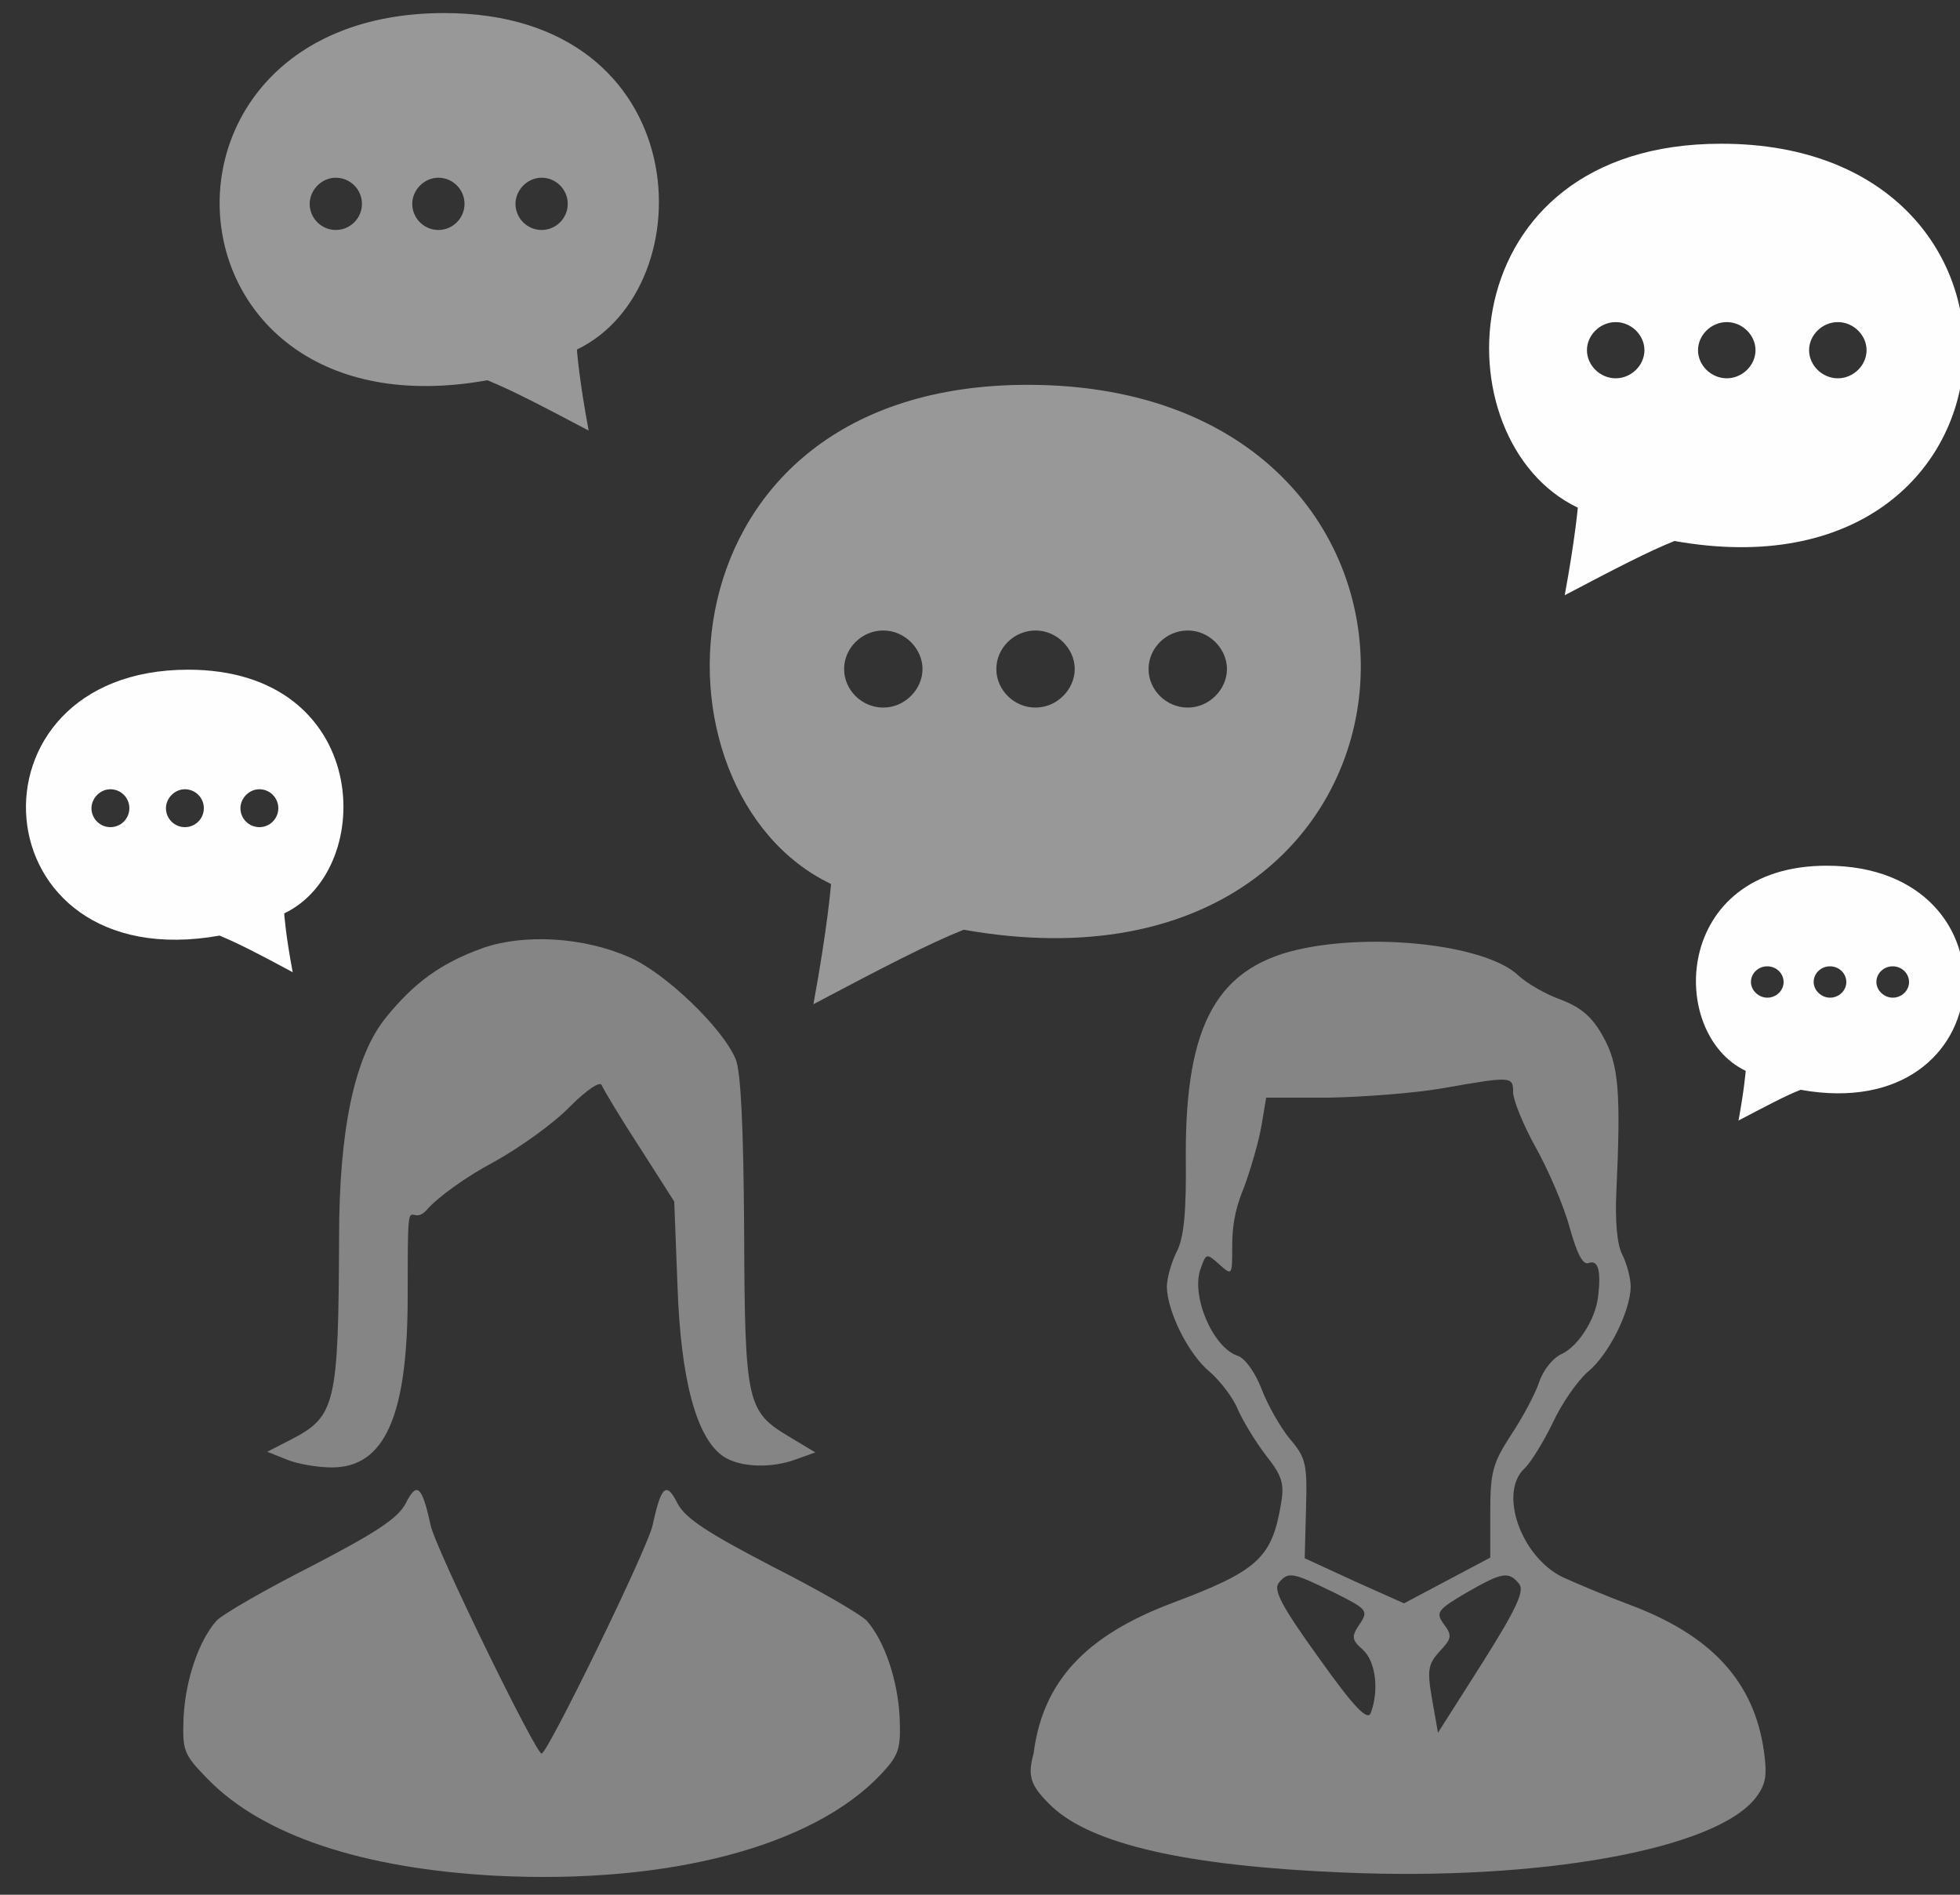 <?xml version="1.0" encoding="UTF-8"?>
<svg id="_レイヤー_1" data-name="レイヤー 1" xmlns="http://www.w3.org/2000/svg" version="1.1" viewBox="0 0 300 290">
  <rect x="0" y="0" width="300" height="290" fill="#333333" stroke="none"/>
  <defs>
    <style>
      .cls-1 {
        fill: #fff;
      }

      .cls-1, .cls-2, .cls-3 {
        fill-rule: evenodd;
        stroke-width: 0px;
      }

      .cls-4 {
        opacity: .4;
      }

      .cls-2 {
        opacity: .5;
      }

      .cls-2, .cls-3 {
        fill: #fefefe;
      }
    </style>
  </defs>
  <path class="cls-3" d="M279.6,132.5c-23.6,0-24.4,25.7-12.4,31.4,0,0-.2,2.7-1.1,7.6,4.4-2.3,7.2-3.8,9.5-4.7,31.3,5.6,33.9-34.3,4-34.3ZM270.5,152.7c-1.3,0-2.5-1.1-2.5-2.4s1.1-2.4,2.5-2.4,2.5,1.1,2.5,2.4-1.1,2.4-2.5,2.4ZM280.1,152.7c-1.3,0-2.5-1.1-2.5-2.4s1.1-2.4,2.5-2.4,2.5,1.1,2.5,2.4-1.1,2.4-2.5,2.4ZM289.7,152.7c-1.3,0-2.5-1.1-2.5-2.4s1.1-2.4,2.5-2.4,2.5,1.1,2.5,2.4-1.1,2.4-2.5,2.4Z"/>
  <path class="cls-3" d="M263.4,22c-41.8,0-43.3,45.5-21.9,55.7,0,0-.4,4.7-2,13.4,7.8-4.1,12.8-6.7,16.8-8.3,55.5,9.9,60-60.8,7.2-60.8ZM247.3,57.9c-2.4,0-4.4-2-4.4-4.3s2-4.3,4.4-4.3,4.4,2,4.4,4.3-2,4.3-4.4,4.3ZM264.3,57.9c-2.4,0-4.4-2-4.4-4.3s2-4.3,4.4-4.3,4.4,2,4.4,4.3-2,4.3-4.4,4.3ZM281.3,57.9c-2.4,0-4.4-2-4.4-4.3s2-4.3,4.4-4.3,4.4,2,4.4,4.3-2,4.3-4.4,4.3Z"/>
  <path class="cls-2" d="M157.3,58.9c-57.3,0-59.4,62.4-30.1,76.4,0,0-.5,6.5-2.7,18.4,10.6-5.6,17.5-9.2,23-11.4,76.1,13.5,82.3-83.4,9.8-83.4ZM135.2,108.3c-3.3,0-6-2.7-6-5.9s2.7-5.9,6-5.9,6,2.8,6,5.9-2.7,5.9-6,5.9ZM158.5,108.3c-3.3,0-6-2.7-6-5.9s2.7-5.9,6-5.9,6,2.8,6,5.9-2.7,5.9-6,5.9ZM181.8,108.3c-3.3,0-6-2.7-6-5.9s2.7-5.9,6-5.9,6,2.8,6,5.9-2.7,5.9-6,5.9Z"/>
  <path class="cls-2" d="M74.6,58.2c3.7,1.5,8.3,3.9,15.5,7.7-1.5-8-1.8-12.4-1.8-12.4,19.8-9.5,18.4-51.5-20.3-51.5-48.9,0-44.7,65.4,6.6,56.2ZM78.9,31.2c0-2.1,1.8-4,4-4s4,1.8,4,4-1.8,4-4,4-4-1.8-4-4ZM63.1,31.2c0-2.1,1.8-4,4-4s4,1.8,4,4-1.8,4-4,4-4-1.8-4-4ZM47.4,31.2c0-2.1,1.8-4,4-4s4,1.8,4,4-1.8,4-4,4-4-1.8-4-4Z"/>
  <path class="cls-3" d="M33.6,143.2c2.7,1.1,6,2.8,11.2,5.6-1.1-5.8-1.3-9-1.3-9,14.3-6.8,13.3-37.3-14.7-37.3-35.3,0-32.3,47.3,4.8,40.7ZM36.8,123.7c0-1.5,1.3-2.9,2.9-2.9s2.9,1.3,2.9,2.9-1.3,2.9-2.9,2.9-2.9-1.3-2.9-2.9ZM25.4,123.7c0-1.5,1.3-2.9,2.9-2.9s2.9,1.3,2.9,2.9-1.3,2.9-2.9,2.9-2.9-1.3-2.9-2.9ZM14,123.7c0-1.5,1.3-2.9,2.9-2.9s2.9,1.3,2.9,2.9-1.3,2.9-2.9,2.9-2.9-1.3-2.9-2.9Z"/>
  <g class="cls-4">
    <path class="cls-1" d="M73.9,145.1c-6.4,2.3-10.5,5.3-14.8,10.6q-7.2,8.8-7.2,33.7c-.1,25.4-.5,27.4-7.3,30.9l-3.7,1.9,3,1.2c1.7.7,4.8,1.2,6.9,1.2,8.1,0,11.6-7.9,11.6-26.2s.1-10.1,2.9-13.2c1.6-1.9,6.2-5.2,10.2-7.3,4-2.2,9.3-6,11.7-8.5,2.6-2.6,4.7-4,4.9-3.3.3.7,2.8,4.9,5.8,9.5l5.3,8.3.5,13c.5,14.3,2.9,23.2,7,26,2.5,1.7,7.4,1.9,11.3.4l2.8-1-4-2.4c-6.5-3.9-6.8-5.1-6.9-31.5-.1-15.8-.5-24.4-1.3-26.3-2-4.8-10.9-13.3-16.3-15.6-7-3.1-16.1-3.6-22.4-1.4Z"/>
    <path class="cls-1" d="M62.1,230.1c-1.2,2.3-4.6,4.5-14.4,9.6-7.1,3.6-13.7,7.4-14.6,8.4-2.7,3.1-4.7,9-5,14.7-.2,5.2,0,5.7,3.7,9.5,8.4,8.6,23.6,13.7,44.2,14.8,26.4,1.3,48.5-4.5,58.9-15.6,2.7-2.9,3-3.8,2.8-8.7-.3-5.7-2.3-11.6-5-14.7-.9-1-7.5-4.8-14.6-8.4-9.8-5.1-13.2-7.3-14.4-9.6-1.7-3.4-2.5-2.7-3.8,3.3-.7,3.5-16.1,35-17,35s-16.3-31.5-17-35c-1.3-6-2.1-6.7-3.8-3.3Z"/>
  </g>
  <g class="cls-4">
    <path class="cls-1" d="M199.8,145.1c-13.4,2.6-18.4,11.4-18.3,32,.1,8.5-.3,12.4-1.4,14.5-.8,1.6-1.5,4-1.5,5.4.1,3.8,3.3,10.3,6.6,13,1.6,1.4,3.6,4,4.3,5.8.8,1.8,2.7,4.9,4.3,7,2.4,3,2.8,4.3,2.3,7.2-1.4,8.5-3.5,10.4-16.8,15.4-13.2,5-19.7,12-21.1,23-1,3.6-.4,5,2.8,8.1,6.2,5.8,20.6,9.1,44.6,10.1,30,1.3,56.9-3.5,63.1-11.4,1.6-2.1,1.8-3.4,1.3-7.1-1.5-10.7-8-17.8-20.6-22.5-3.5-1.3-8-3.2-10.2-4.2-6.4-3.1-9.9-13-5.8-16.7,1-1,2.9-4.1,4.3-7,1.3-2.8,3.7-6.3,5.3-7.7,3.3-2.7,6.5-9.3,6.6-13,0-1.4-.6-3.6-1.3-5-.8-1.5-1.1-5.2-.9-9.5.7-15.2.4-19.5-2-23.8-1.7-3.1-3.4-4.5-6.5-5.7-2.3-.8-5.2-2.5-6.5-3.7-4.7-4.5-20.9-6.5-32.6-4.2ZM231.6,167.2c0,1.1,1.5,4.9,3.4,8.3s4.3,8.9,5.2,12.2c1.2,4.3,2.1,6,3,5.6,1.4-.5,1.9,1.2,1.4,5.2-.4,3.4-3,7.5-5.5,8.7-1.4.6-2.9,2.5-3.5,4.3s-2.5,5.4-4.3,8.1c-2.8,4.3-3.2,5.7-3.2,11.8v7l-6.6,3.5-6.6,3.5-7.6-3.4-7.6-3.5.2-7.5c.2-6.9,0-7.9-2.5-10.8-1.4-1.7-3.4-5.2-4.3-7.6-1-2.6-2.6-4.8-3.7-5.1-3.8-1.3-7.2-9.3-5.6-13.4.8-2.3.9-2.3,2.8-.6,2,1.8,2,1.7,2-2.6s.8-6.7,1.9-9.4c1-2.8,2.2-6.9,2.6-9.3l.7-4.2h9.6c5.4-.1,13.1-.7,17.2-1.4,10.8-1.9,11-1.9,11,.6ZM204.1,243.7c5.2,2.6,5.4,2.8,4,4.9-1.3,1.9-1.2,2.4.5,3.9,2,1.8,2.5,6.3,1.2,9.7-.5,1.2-2.5-.8-7.9-8.4-5.7-7.9-7-10.4-6.2-11.5,1.5-1.8,2-1.7,8.4,1.4ZM232.5,242.4c.9,1-.3,3.7-5.6,12.1l-6.8,10.7-.9-5.1c-.8-4.6-.6-5.4,1.2-7.4,1.8-1.9,1.9-2.4.6-4.1-1.3-1.8-1-2.2,3.4-4.8,5.4-3.1,6.5-3.4,8.1-1.4Z"/>
  </g>
</svg>